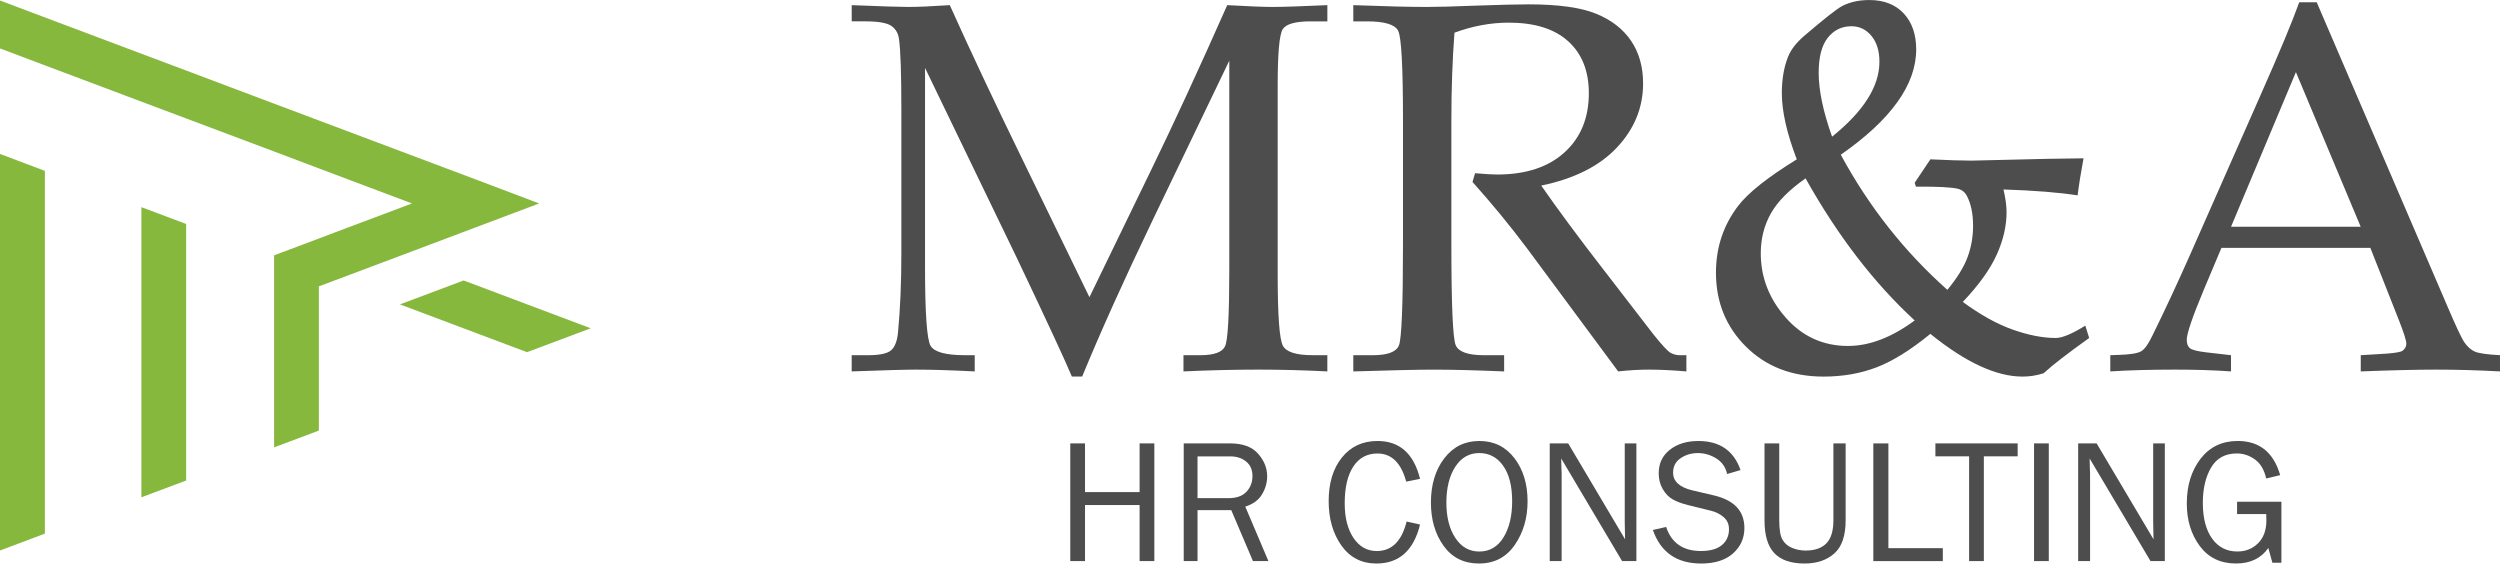 <?xml version="1.0" encoding="utf-8"?>
<!-- Generator: Adobe Illustrator 24.3.0, SVG Export Plug-In . SVG Version: 6.00 Build 0)  -->
<svg version="1.1" id="Capa_1" xmlns="http://www.w3.org/2000/svg" xmlns:xlink="http://www.w3.org/1999/xlink" x="0px" y="0px"
	 viewBox="0 0 1331.39 300.1" style="enable-background:new 0 0 1331.39 300.1;" xml:space="preserve">
<style type="text/css">
	.st0{fill:#85B83D;}
	.st1{fill:#4D4D4D;}
</style>
<g>
	<g>
		<polygon class="st0" points="23.9,91 23.9,284.17 0,293.18 0,81.99 		"/>
		<polygon class="st0" points="99.14,119.28 99.14,255.89 75.3,264.83 75.3,110.33 		"/>
		<polygon class="st0" points="287.14,108.35 253.34,121.08 212.51,136.46 178.64,149.19 169.81,152.49 169.81,229.29 
			145.97,238.23 145.97,135.97 169.81,127.03 178.64,123.67 219.41,108.35 169.81,89.68 145.97,80.67 99.14,63.08 75.3,54.13 
			23.9,34.8 0,25.79 0,0.27 23.9,9.28 75.3,28.61 99.14,37.56 145.97,55.21 169.81,64.16 253.34,95.56 		"/>
		<polygon class="st0" points="314.58,174.83 280.66,187.55 212.99,162.1 246.91,149.37 		"/>
	</g>
	<g>
		<g>
			<path class="st1" d="M614.75,298.81h-7.85v-29.85h-29.07v29.85h-7.85v-62.68h7.85v25.94h29.07v-25.94h7.85V298.81z"/>
			<path class="st1" d="M675.5,298.81h-8.23l-11.56-27.14h-17.96v27.14h-7.35v-62.68h24.7c6.7,0,11.67,1.83,14.9,5.49
				c3.23,3.66,4.84,7.66,4.84,12.01c0,3.34-0.9,6.54-2.71,9.6c-1.81,3.06-4.79,5.25-8.95,6.57L675.5,298.81z M637.76,265.3h16.39
				c4.32,0,7.54-1.14,9.67-3.42c2.13-2.28,3.19-5.07,3.19-8.38c0-3.31-1.13-5.88-3.38-7.71c-2.25-1.84-5.09-2.75-8.52-2.75h-17.36
				V265.3z"/>
			<path class="st1" d="M749.1,277.74l7.16,1.61c-3.43,13.84-11.17,20.75-23.23,20.75c-7.93,0-14.15-3.2-18.67-9.6
				c-4.52-6.4-6.77-14.27-6.77-23.62c0-9.65,2.36-17.4,7.07-23.25c4.71-5.85,11.03-8.78,18.96-8.78c11.75,0,19.3,6.72,22.64,20.16
				l-7.39,1.47c-2.69-9.98-7.79-14.97-15.29-14.97c-5.54,0-9.83,2.32-12.88,6.96c-3.05,4.64-4.57,11.15-4.57,19.54
				c0,7.68,1.56,13.84,4.68,18.48c3.12,4.64,7.25,6.96,12.4,6.96C741.21,293.44,746.5,288.21,749.1,277.74z"/>
			<path class="st1" d="M787.63,300.1c-8.05,0-14.33-3.13-18.83-9.4c-4.5-6.26-6.75-13.94-6.75-23.04c0-9.5,2.36-17.34,7.07-23.53
				c4.71-6.19,10.96-9.28,18.73-9.28c7.74,0,13.96,3.04,18.64,9.12c4.68,6.08,7.03,13.75,7.03,23c0,8.88-2.27,16.63-6.82,23.23
				C802.16,296.8,795.8,300.1,787.63,300.1z M787.81,293.72c5.48,0,9.77-2.5,12.86-7.49c3.09-4.99,4.64-11.43,4.64-19.3
				c0-8.09-1.6-14.38-4.8-18.89c-3.2-4.5-7.45-6.76-12.74-6.76c-5.36,0-9.61,2.44-12.76,7.31c-3.15,4.87-4.73,11.24-4.73,19.12
				c0,7.69,1.59,13.95,4.77,18.77C778.23,291.31,782.48,293.72,787.81,293.72z"/>
			<path class="st1" d="M871.47,298.81h-7.62l-32.42-54.64l0.09,4.13c0.09,1.56,0.14,2.88,0.14,3.95v46.56h-6.34v-62.68h9.83
				l30.3,51.08l-0.09-4.36c-0.06-1.71-0.09-3.23-0.09-4.54v-42.17h6.2V298.81z"/>
			<path class="st1" d="M880.24,282.24l7.07-1.61c2.85,8.54,9.01,12.81,18.5,12.81c4.96,0,8.69-1.05,11.2-3.16
				c2.51-2.1,3.77-4.92,3.77-8.45c0-2.67-0.96-4.82-2.87-6.45c-1.91-1.63-4.12-2.75-6.63-3.36l-12.54-3.09
				c-3.25-0.83-5.9-1.83-7.97-3.01c-2.07-1.18-3.82-3-5.26-5.45c-1.44-2.45-2.16-5.26-2.16-8.41c0-5.24,1.97-9.42,5.92-12.53
				c3.95-3.11,9.01-4.67,15.2-4.67c11.39,0,18.87,5.16,22.45,15.47l-7.12,2.11c-0.83-3.67-2.77-6.45-5.83-8.33
				c-3.06-1.88-6.32-2.82-9.78-2.82c-3.43,0-6.48,0.91-9.16,2.72c-2.68,1.81-4.02,4.38-4.02,7.7c0,4.64,3.39,7.78,10.18,9.41
				l11.72,2.75c10.71,2.57,16.07,8.34,16.07,17.31c0,5.42-2.01,9.93-6.04,13.53c-4.03,3.6-9.7,5.4-17.01,5.4
				C892.97,300.1,884.4,294.15,880.24,282.24z"/>
			<path class="st1" d="M976.39,236.14h6.52v40.94c0,8.21-2.01,14.1-6.04,17.67c-4.03,3.57-9.3,5.35-15.82,5.35
				c-7.25,0-12.63-1.84-16.12-5.51c-3.49-3.68-5.23-9.51-5.23-17.51v-40.94h7.85v40.94c0,4.87,0.57,8.3,1.7,10.29
				c1.13,1.99,2.85,3.46,5.14,4.41c2.3,0.95,4.7,1.42,7.21,1.42c4.84,0,8.51-1.27,11.02-3.81c2.51-2.54,3.77-6.65,3.77-12.32V236.14
				z"/>
			<path class="st1" d="M1034.66,291.93v6.89h-37.01v-62.68h8.03v55.79H1034.66z"/>
			<path class="st1" d="M1056.51,298.81h-7.85v-55.79h-17.95v-6.89h43.8v6.89h-18V298.81z"/>
			<path class="st1" d="M1091.09,298.81h-7.85v-62.68h7.85V298.81z"/>
			<path class="st1" d="M1152.89,298.81h-7.62l-32.42-54.64l0.09,4.13c0.09,1.56,0.14,2.88,0.14,3.95v46.56h-6.34v-62.68h9.83
				l30.3,51.08l-0.09-4.36c-0.06-1.71-0.09-3.23-0.09-4.54v-42.17h6.2V298.81z"/>
			<path class="st1" d="M1214.97,267.22v32.46h-4.8l-2.16-7.85c-3.86,5.51-9.6,8.26-17.23,8.26c-8.27,0-14.7-3.11-19.3-9.33
				s-6.89-13.77-6.89-22.65c0-9.5,2.43-17.41,7.3-23.76c4.87-6.34,11.48-9.51,19.84-9.51c11.54,0,19.07,6.06,22.59,18.18l-7.44,1.79
				c-1.07-4.65-3.08-8.04-6.02-10.15c-2.94-2.11-6.15-3.17-9.64-3.17c-6.18,0-10.74,2.5-13.68,7.49c-2.94,4.99-4.41,11.26-4.41,18.8
				c0,8.12,1.65,14.47,4.94,19.05c3.29,4.58,7.77,6.87,13.43,6.87c4.41,0,8.09-1.46,11.04-4.39c2.95-2.93,4.43-6.97,4.43-12.13
				c0-0.95-0.03-2.09-0.09-3.41h-15.52v-6.57H1214.97z"/>
		</g>
		<g>
			<path class="st1" d="M654.65,32.35l-40.75,84.78c-15.28,31.83-27.8,59.63-37.59,83.41h-5.48c-3.38-8.14-13.08-29.04-29.08-62.71
				L492.63,36.16v105.98c0,24.68,0.99,38.69,2.96,42.02c1.97,3.34,8.11,5,18.4,5h5.1v8.64c-12.73-0.64-23.08-0.96-31.04-0.96
				c-5.77,0-17.26,0.32-34.48,0.96v-8.64h8.91c6.03,0,10.05-0.87,12.06-2.6c2.01-1.73,3.24-4.89,3.7-9.46
				c1.19-12.79,1.78-26.59,1.78-41.4V58.12c0-18.73-0.41-31.12-1.23-37.15c-0.37-3.11-1.71-5.48-4.04-7.13
				c-2.33-1.65-6.97-2.47-13.91-2.47h-7.26V2.74c15.9,0.64,25.91,0.96,30.03,0.96c5.21,0,12.61-0.32,22.21-0.96
				c11.07,24.6,23.83,51.71,38.28,81.33l36.09,74.2l33.33-68.71c11.7-24.05,25.06-52.99,40.05-86.82
				c11.42,0.64,19.46,0.96,24.13,0.96c5.39,0,15.12-0.32,29.2-0.96v8.64h-8.96c-8.08,0-13.02,1.39-14.81,4.18
				c-1.79,2.79-2.69,12.82-2.69,30.09v100.2c0,22.3,0.94,35.09,2.82,38.38c1.88,3.29,7.14,4.93,15.78,4.93h7.85v8.64
				c-12.7-0.64-24.86-0.96-36.46-0.96c-12.8,0-26.18,0.32-40.16,0.96v-8.64h9.05c7.22,0,11.58-1.58,13.09-4.73s2.26-16.7,2.26-40.64
				V32.35z"/>
			<path class="st1" d="M820.79,98.83c8.96,12.89,20.06,27.87,33.31,44.96l26.32,34.13c4.66,5.85,7.77,9.18,9.32,10.01
				c1.55,0.82,3.15,1.23,4.8,1.23h3.56v8.64c-7.59-0.64-14.21-0.96-19.88-0.96c-5.21,0-10.69,0.32-16.45,0.96l-48.52-65.52
				c-9.05-12.06-18.73-23.85-29.06-35.37l1.37-4.66c5.3,0.46,9.23,0.69,11.79,0.69c15.26,0,27.21-3.93,35.85-11.79
				c8.64-7.86,12.95-18.37,12.95-31.53c0-11.79-3.66-20.99-10.97-27.62c-7.31-6.63-17.87-9.94-31.67-9.94
				c-9.6,0-19.24,1.78-28.92,5.35c-1.1,14.53-1.65,30.07-1.65,46.61v66.21c0,32.26,0.78,50.15,2.33,53.66
				c1.55,3.52,6.58,5.28,15.08,5.28h10.69v8.64c-15.17-0.64-27.74-0.96-37.7-0.96c-7.86,0-22.07,0.32-42.63,0.96v-8.64H731
				c7.86,0,12.52-1.71,13.98-5.14c1.46-3.43,2.19-21.45,2.19-54.08V64.01c0-28.33-0.85-44.18-2.54-47.56
				c-1.69-3.38-7.2-5.07-16.52-5.07h-7.4V2.74c17,0.64,29.97,0.96,38.93,0.96c6.03,0,14.71-0.23,26.04-0.69
				c13.16-0.46,22.62-0.69,28.37-0.69c15.81,0,27.8,1.67,35.98,5c8.18,3.34,14.39,8.16,18.64,14.46c4.25,6.3,6.37,13.84,6.37,22.62
				c0,12.88-4.64,24.26-13.91,34.13C851.88,88.41,838.42,95.18,820.79,98.83z"/>
			<path class="st1" d="M1019.68,97.32l8.36-12.47c9.41,0.46,16.72,0.69,21.93,0.69l17.27-0.41c17-0.46,31.12-0.73,42.36-0.82
				c-1.46,7.82-2.51,14.4-3.15,19.74c-9.78-1.55-22.94-2.61-39.48-3.15c1.1,4.75,1.64,8.77,1.64,12.06c0,7.4-1.76,14.99-5.28,22.75
				c-3.52,7.77-9.53,16.13-18.03,25.08c9.32,6.85,18.18,11.77,26.59,14.74c8.41,2.97,16.04,4.46,22.89,4.46
				c3.47,0,8.73-2.19,15.76-6.58l2.06,6.58c-11.51,8.23-19.6,14.48-24.26,18.78c-3.66,1.19-7.4,1.78-11.24,1.78
				c-13.98,0-30.34-7.58-49.07-22.75c-10.51,8.59-20.06,14.53-28.65,17.82c-8.59,3.29-18,4.93-28.24,4.93
				c-16.81,0-30.57-5.3-41.26-15.9c-10.69-10.6-16.04-23.76-16.04-39.48c0-13.34,3.93-25.17,11.79-35.5
				c5.39-7.04,15.81-15.31,31.25-24.81c-5.3-13.89-7.95-25.63-7.95-35.23c0-7.4,1.1-13.84,3.29-19.33c1.46-3.75,4.29-7.45,8.5-11.1
				c10.78-9.23,17.59-14.58,20.42-16.04c4.11-2.1,8.91-3.15,14.39-3.15c7.77,0,13.86,2.38,18.3,7.13
				c4.43,4.75,6.65,11.15,6.65,19.19c0,18.73-13.39,37.42-40.16,56.06c14.99,27.69,33.91,51.67,56.76,71.96
				c5.2-6.3,8.79-12.1,10.75-17.4c1.96-5.3,2.94-10.87,2.94-16.72c0-6.4-1.1-11.69-3.29-15.9c-1.01-1.92-2.47-3.15-4.39-3.7
				c-3.29-0.91-10.88-1.32-22.75-1.23L1019.68,97.32z M1019.68,170.66c-21.66-19.92-41.03-45.14-58.12-75.66
				c-8.77,6.12-14.94,12.36-18.5,18.71c-3.56,6.35-5.35,13.41-5.35,21.18c0,12.79,4.43,24.22,13.3,34.27
				c8.86,10.05,19.92,15.08,33.17,15.08C995.6,184.23,1007.43,179.7,1019.68,170.66z M975.68,72.79
				c16.81-13.52,25.22-26.82,25.22-39.89c0-5.76-1.42-10.35-4.25-13.78c-2.83-3.43-6.4-5.14-10.69-5.14c-5.12,0-9.3,2.04-12.54,6.1
				c-3.25,4.07-4.87,10.3-4.87,18.71C968.55,48.11,970.93,59.45,975.68,72.79z"/>
			<path class="st1" d="M1262.34,132h-79.3l-9.29,22.07c-6.12,14.62-9.18,23.58-9.18,26.87c0,2.1,0.57,3.61,1.71,4.52
				c1.14,0.91,4.04,1.64,8.7,2.19l13.16,1.51v8.64c-8.77-0.64-18.64-0.96-29.61-0.96c-13.16,0-24.72,0.32-34.68,0.96v-8.64
				l4.11-0.14c6.4-0.18,10.53-0.84,12.41-1.99c1.87-1.14,3.86-3.95,5.96-8.43c6.49-13.16,13.11-27.37,19.88-42.63l37.7-85.4
				c10.05-22.66,16.9-39.11,20.56-49.35h9.32l69.36,161.34c4.66,10.97,7.77,17.57,9.32,19.81c1.55,2.24,3.33,3.84,5.35,4.8
				c2.01,0.96,6.53,1.62,13.57,1.99v8.64c-11.88-0.64-23.21-0.96-33.99-0.96c-10.05,0-23.44,0.32-40.16,0.96v-8.64l13.57-0.82
				c4.84-0.36,7.72-0.87,8.64-1.51c1.37-1,2.06-2.28,2.06-3.84c0-1.64-1.37-5.94-4.11-12.88L1262.34,132z M1188.15,120.76h69.05
				l-34.5-82.35L1188.15,120.76z"/>
		</g>
	</g>
</g>
</svg>
